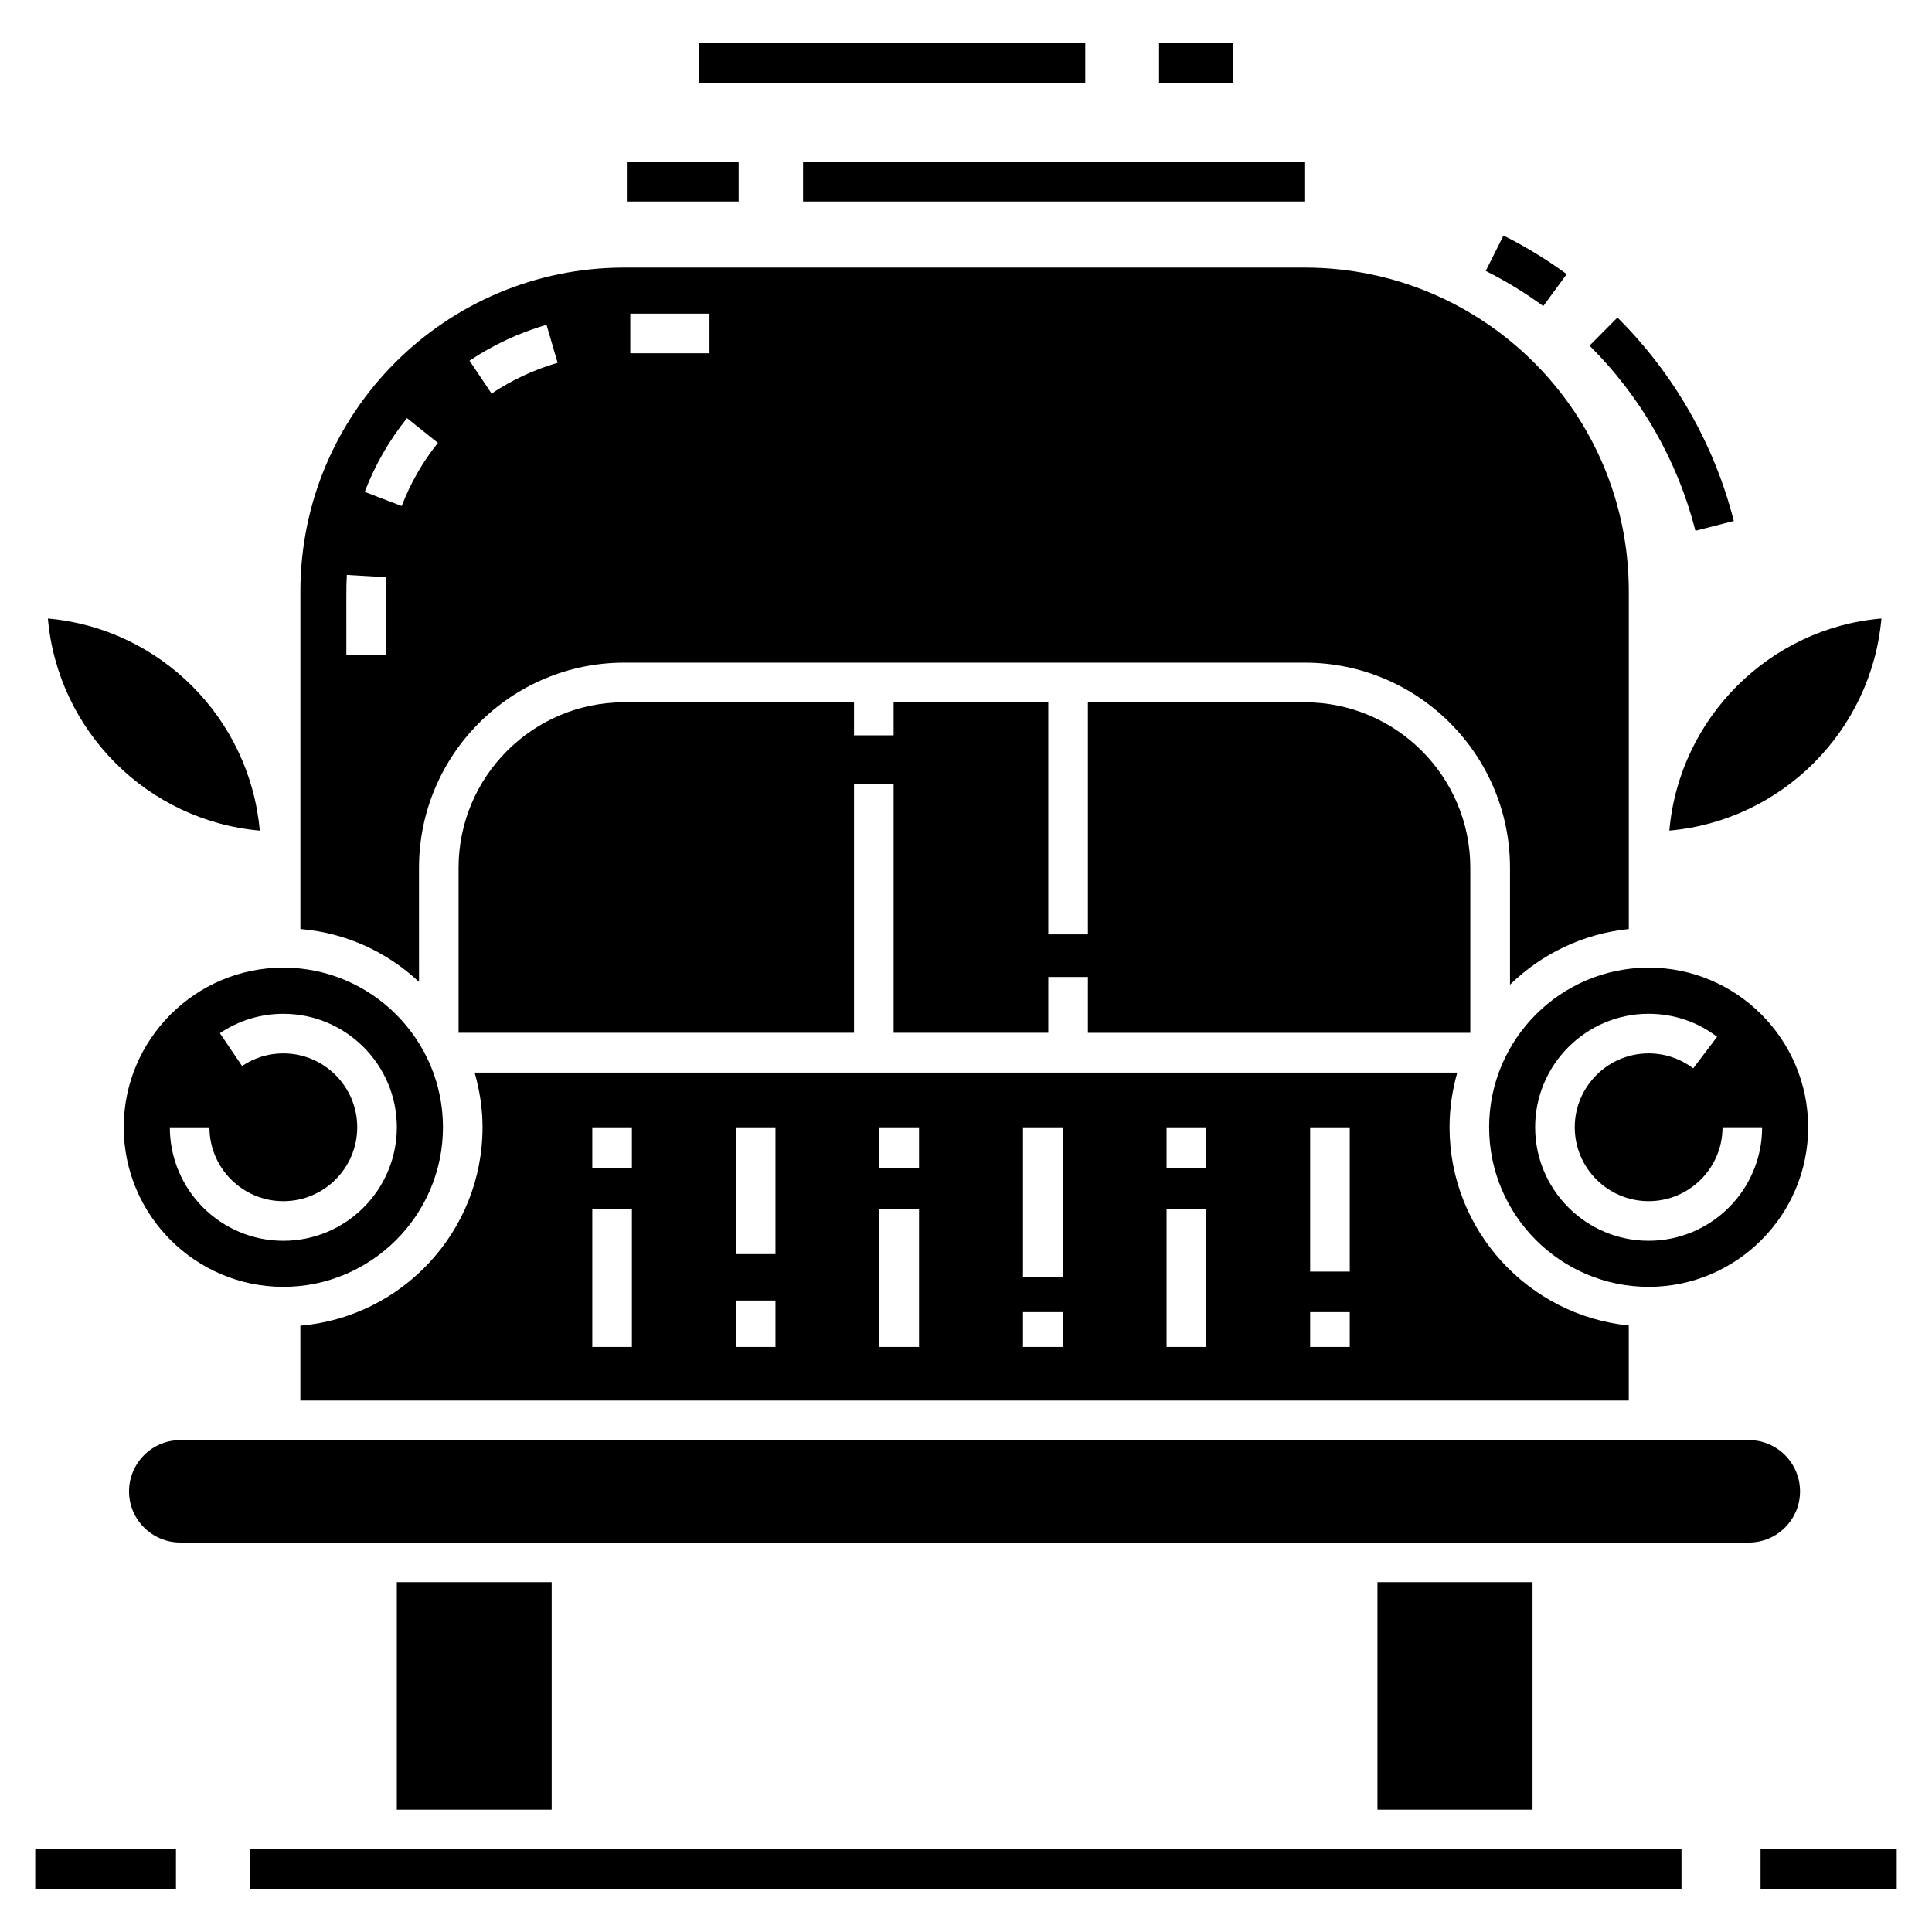 <?xml version="1.0" encoding="UTF-8"?>
<!-- Uploaded to: SVG Repo, www.svgrepo.com, Generator: SVG Repo Mixer Tools -->
<svg fill="#000000" width="800px" height="800px" version="1.1" viewBox="144 144 512 512" xmlns="http://www.w3.org/2000/svg">
 <g>
  <path d="m603.48 282.06c-5.203-20.387-15.871-39.027-30.84-53.906l-7.402 7.445c13.629 13.543 23.336 30.508 28.07 49.059z"/>
  <path d="m559.19 216.65c-5.269-3.863-10.906-7.305-16.754-10.23l-4.699 9.383c5.324 2.668 10.453 5.801 15.246 9.316z"/>
  <path d="m610.57 634.08h36.082v10.496h-36.082z"/>
  <path d="m210.29 634.08h379.32v10.496h-379.32z"/>
  <path d="m153.34 634.08h37.293v10.496h-37.293z"/>
  <path d="m212.84 364.12c-2.625-29.758-26.398-53.582-56.152-56.207 2.621 29.812 26.398 53.582 56.152 56.207z"/>
  <path d="m176.79 442.73c0 23.301 18.996 42.297 42.301 42.297 23.301 0 42.301-18.996 42.301-42.297s-18.996-42.301-42.301-42.301c-23.301 0-42.301 19-42.301 42.301zm42.297-19.574c-3.914 0-7.699 1.156-10.934 3.348l-5.879-8.695c4.981-3.363 10.793-5.144 16.812-5.144 16.586 0 30.082 13.496 30.082 30.078 0 16.586-13.496 30.078-30.082 30.078-16.586 0-30.078-13.496-30.078-30.078h10.496c0 10.797 8.785 19.582 19.582 19.582s19.586-8.785 19.586-19.582c0-10.801-8.785-19.586-19.586-19.586z"/>
  <path d="m249.16 563.28h41.039v60.301h-41.039z"/>
  <path d="m309.4 330.11c-24.191 0-43.875 19.68-43.875 43.875v43.715h104.8v-65.914h10.496v65.914h40.988v-14.797h10.496v14.801h101.34v-43.719c0-24.191-19.68-43.875-43.875-43.875h-57.465v61.508h-10.496v-61.508h-40.988v8.766h-10.496v-8.766z"/>
  <path d="m509.04 563.28h41.094v60.301h-41.094z"/>
  <path d="m255.04 373.98c0-29.965 24.402-54.371 54.371-54.371h180.38c30.02 0 54.371 24.402 54.371 54.371v30.965c8.344-8.133 19.312-13.488 31.488-14.746v-89.426c0-47.758-38.73-85.859-85.859-85.859h-180.38c-47.129 0-85.805 38.207-85.805 85.859v89.426c12.125 0.996 23.039 6.141 31.438 14.012zm55.992-146.86h20.992v10.496h-20.992zm-22.199 2.949 2.941 10.074c-6.238 1.82-12.125 4.566-17.504 8.164l-5.836-8.723c6.266-4.191 13.129-7.394 20.398-9.516zm-42.547 87.586h-10.496c0.035-16.555-0.086-17.578 0.129-21.297l10.48 0.613c-0.195 3.273-0.082 4.508-0.113 20.684zm-5.633-43.301c2.695-7.051 6.465-13.625 11.199-19.543l8.195 6.559c-4.055 5.066-7.281 10.695-9.59 16.734z"/>
  <path d="m223.6 495.32v19.836h352.04v-19.891c-26.609-2.676-47.496-25.191-47.496-52.531 0-5.039 0.734-9.867 2.047-14.484h-260.41c1.312 4.617 2.098 9.445 2.098 14.484 0.004 27.605-21.301 50.277-48.277 52.586zm267.6-52.574h10.496v38.23h-10.496zm0 48.977h10.496v9.227h-10.496zm-38.047-48.977h10.496v10.746h-10.496zm0 21.555h10.496v36.648h-10.496zm-38.047-21.555h10.496v39.75h-10.496zm0 48.977h10.496v9.227h-10.496zm-38.047-48.977h10.496v10.746h-10.496zm0 21.555h10.496v36.648h-10.496zm-38.047-21.555h10.496v33.598h-10.496zm0 45.902h10.496v12.301h-10.496zm-38.047-45.902h10.496v10.746h-10.496zm0 21.555h10.496v36.648h-10.496z"/>
  <path d="m623.18 442.73c0-23.301-18.945-42.301-42.246-42.301-23.355 0-42.301 18.996-42.301 42.301 0 23.301 18.945 42.297 42.301 42.297 23.301 0 42.246-18.996 42.246-42.297zm-72.352 0.008c0-16.586 13.496-30.078 30.078-30.078 6.606 0 12.883 2.109 18.145 6.102l-6.34 8.363c-3.426-2.594-7.508-3.969-11.805-3.969-10.797 0-19.582 8.785-19.582 19.582 0 10.797 8.785 19.582 19.582 19.582s19.582-8.785 19.582-19.582h10.496c0 16.586-13.496 30.078-30.078 30.078-16.582 0-30.078-13.492-30.078-30.078z"/>
  <path d="m621.03 539.24c0-7.504-6.086-13.594-13.539-13.594h-415.7c-7.504 0-13.594 6.086-13.594 13.594 0 7.453 6.086 13.539 13.594 13.539h415.7c7.449 0.004 13.539-6.086 13.539-13.539z"/>
  <path d="m642.6 307.91c-29.652 2.519-53.582 26.344-56.207 56.207 29.809-2.625 53.582-26.449 56.207-56.207z"/>
  <path d="m356.82 186.91h133.05v10.496h-133.05z"/>
  <path d="m310.12 186.91h29.633v10.496h-29.633z"/>
  <path d="m451.16 155.42h19.559v10.496h-19.559z"/>
  <path d="m329.28 155.42h102.32v10.496h-102.32z"/>
 </g>
</svg>